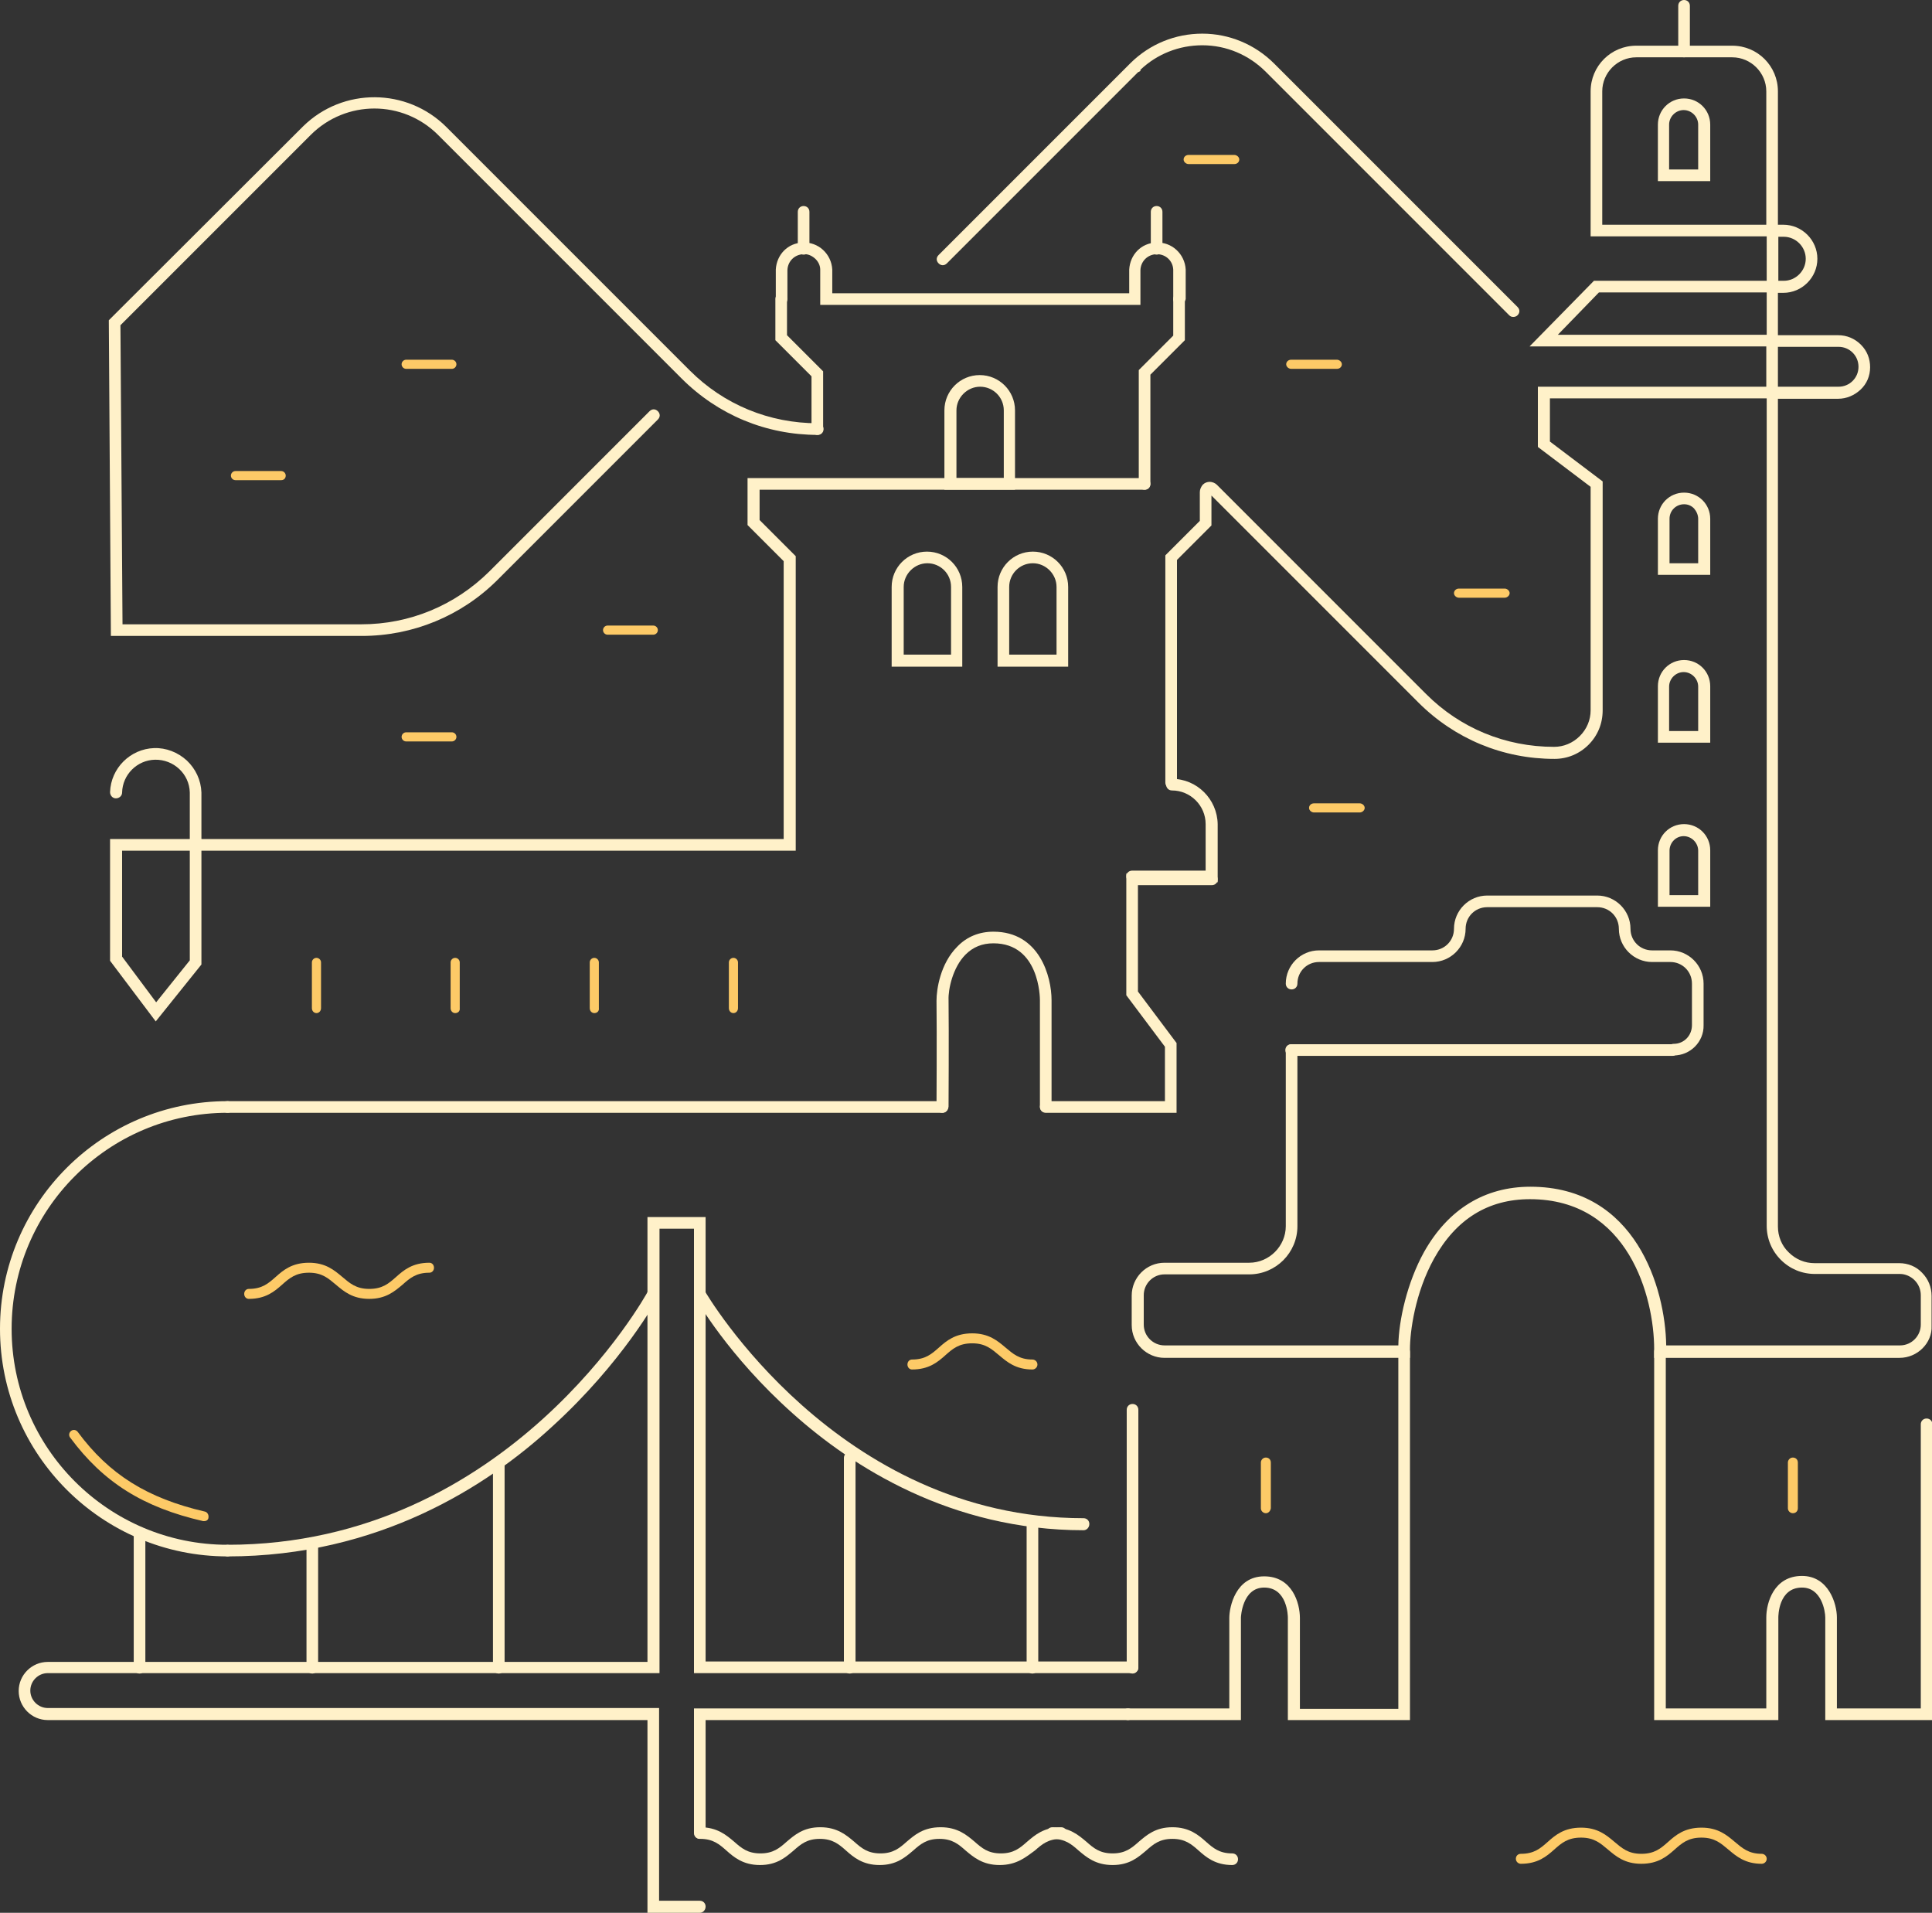 <?xml version="1.0" encoding="utf-8"?>
<!-- Generator: Adobe Illustrator 26.0.3, SVG Export Plug-In . SVG Version: 6.00 Build 0)  -->
<svg version="1.1" id="Layer_1" xmlns="http://www.w3.org/2000/svg" xmlns:xlink="http://www.w3.org/1999/xlink" x="0px" y="0px"
	 viewBox="0 0 465.2 460.5" style="enable-background:new 0 0 465.2 460.5;" xml:space="preserve">
<rect x="0" y="0" width="465.2" height="460.5" fill="#333333" stroke="none"/>
<style type="text/css">
	.st0{fill:#FDCA67;}
	.st1{fill:#FFF1C9;}
</style>
<g id="Layer_2_00000137102123171672993500000001862603305623128504_">
	<g id="Layer_1-2">
		<g>
			<path class="st0" d="M49.2,366.2c-0.1,0-0.2,0-0.3,0c-14.4-3.3-24-9.3-32-20.1c-0.4-0.5-0.3-1.2,0.2-1.6c0.5-0.4,1.2-0.3,1.6,0.2
				c7.6,10.3,16.8,16,30.6,19.2c0.6,0.1,1,0.8,0.9,1.4C50.2,365.8,49.8,366.2,49.2,366.2z"/>
		</g>
		<g>
			<path class="st1" d="M240.7,449c-4.1,0-6.3-1.9-8.2-3.5c-1.7-1.5-3.2-2.8-6.3-2.8c-3.1,0-4.6,1.3-6.3,2.8c-1.9,1.6-4,3.5-8.1,3.5
				c-4.1,0-6.3-1.9-8.1-3.5c-1.7-1.5-3.2-2.8-6.3-2.8c-3.1,0-4.6,1.3-6.3,2.8c-1.9,1.6-4,3.5-8.1,3.5c-4.1,0-6.3-1.9-8.1-3.5
				c-1.7-1.5-3.2-2.8-6.3-2.8c-0.8,0-1.4-0.6-1.4-1.4s0.6-1.4,1.4-1.4c4.1,0,6.3,1.9,8.2,3.5c1.7,1.5,3.2,2.8,6.3,2.8
				s4.6-1.3,6.3-2.8c1.9-1.6,4-3.5,8.1-3.5c4.1,0,6.3,1.9,8.2,3.5c1.7,1.5,3.2,2.8,6.3,2.8s4.6-1.3,6.3-2.8c1.9-1.6,4-3.5,8.2-3.5
				c4.1,0,6.3,1.9,8.2,3.5c1.7,1.5,3.2,2.8,6.3,2.8c3.1,0,4.6-1.3,6.3-2.8c1.9-1.6,4-3.5,8.2-3.5c0.8,0,1.4,0.6,1.4,1.4
				s-0.6,1.4-1.4,1.4c-3.1,0-4.6,1.3-6.3,2.8C247,447.1,244.8,449,240.7,449z"/>
		</g>
		<g>
			<path class="st0" d="M424.2,448.7c-4,0-6.1-1.8-8-3.4c-1.8-1.5-3.3-2.9-6.5-2.9c-3.2,0-4.7,1.3-6.5,2.9c-1.8,1.6-3.9,3.4-8,3.4
				c-4,0-6.1-1.8-8-3.4c-1.8-1.5-3.3-2.9-6.5-2.9c-3.2,0-4.7,1.3-6.5,2.9c-1.8,1.6-3.9,3.4-8,3.4c-0.6,0-1.2-0.5-1.2-1.2
				s0.5-1.2,1.2-1.2c3.2,0,4.7-1.3,6.5-2.9c1.8-1.6,3.9-3.4,8-3.4c4,0,6.1,1.8,8,3.4c1.8,1.5,3.3,2.9,6.5,2.9c3.2,0,4.7-1.3,6.5-2.9
				c1.8-1.6,3.9-3.4,8-3.4c4,0,6.1,1.8,8,3.4c1.8,1.5,3.3,2.9,6.5,2.9c0.6,0,1.2,0.5,1.2,1.2S424.8,448.7,424.2,448.7z"/>
		</g>
		<g>
			<path class="st1" d="M296.7,449c-4.1,0-6.3-1.9-8.1-3.5c-1.7-1.5-3.2-2.8-6.3-2.8s-4.6,1.3-6.3,2.8c-1.9,1.6-4,3.5-8.1,3.5
				s-6.3-1.9-8.2-3.5c-1.7-1.5-3.2-2.8-6.3-2.8c-0.8,0-1.4-0.6-1.4-1.4s0.6-1.4,1.4-1.4c4.1,0,6.3,1.9,8.2,3.5
				c1.7,1.5,3.2,2.8,6.3,2.8s4.6-1.3,6.3-2.8c1.9-1.6,4-3.5,8.1-3.5s6.3,1.9,8.1,3.5c1.7,1.5,3.2,2.8,6.3,2.8c0.8,0,1.4,0.6,1.4,1.4
				S297.5,449,296.7,449z"/>
		</g>
		<g>
			<path class="st0" d="M88.9,312.7c-4,0-6.1-1.8-8-3.4c-1.8-1.5-3.3-2.9-6.5-2.9c-3.2,0-4.7,1.3-6.5,2.9c-1.8,1.6-3.9,3.4-8,3.4
				c-0.6,0-1.1-0.5-1.1-1.2s0.5-1.2,1.1-1.2c3.2,0,4.7-1.3,6.5-2.9c1.8-1.6,3.9-3.4,8-3.4c4,0,6.1,1.8,8,3.4
				c1.8,1.5,3.3,2.9,6.5,2.9c3.2,0,4.7-1.3,6.5-2.9c1.8-1.6,3.9-3.4,8-3.4c0.6,0,1.1,0.5,1.1,1.2s-0.5,1.2-1.1,1.2
				c-3.2,0-4.7,1.3-6.5,2.9C95,310.9,92.9,312.7,88.9,312.7z"/>
		</g>
		<g>
			<path class="st0" d="M248.6,329.7c-4,0-6.1-1.8-8-3.4c-1.8-1.5-3.3-2.9-6.5-2.9c-3.2,0-4.7,1.3-6.5,2.9c-1.8,1.6-3.9,3.4-8,3.4
				c-0.6,0-1.1-0.5-1.1-1.2s0.5-1.2,1.1-1.2c3.2,0,4.7-1.3,6.5-2.9c1.8-1.6,3.9-3.4,8-3.4c4,0,6.1,1.8,8,3.4
				c1.8,1.5,3.3,2.9,6.5,2.9c0.6,0,1.2,0.5,1.2,1.2S249.2,329.7,248.6,329.7z"/>
		</g>
		<g>
			<path class="st1" d="M260.9,368.4c-31.9,0-55.7-15.3-70-28.1c-15.5-13.8-23.3-27.5-23.6-28.1c-0.4-0.7-0.1-1.5,0.5-1.9
				c0.7-0.4,1.5-0.1,1.9,0.5c0.3,0.5,31.8,54.7,91.2,54.7c0.8,0,1.4,0.6,1.4,1.4S261.7,368.4,260.9,368.4z"/>
		</g>
		<g>
			<path class="st1" d="M54.8,374.7c-0.8,0-1.4-0.6-1.4-1.4s0.6-1.4,1.4-1.4c67.7,0,100.9-60.4,101.2-61c0.4-0.7,1.2-0.9,1.9-0.6
				c0.7,0.4,0.9,1.2,0.6,1.9c-0.3,0.6-8.6,15.8-25.5,31.2C117.4,357.8,91.1,374.7,54.8,374.7z"/>
		</g>
		<g>
			<path class="st1" d="M248.6,402.9c-0.8,0-1.4-0.6-1.4-1.4V367c0-0.8,0.6-1.4,1.4-1.4s1.4,0.6,1.4,1.4v34.4
				C250,402.2,249.4,402.9,248.6,402.9z"/>
		</g>
		<g>
			<path class="st1" d="M272.7,402.9c-0.8,0-1.4-0.6-1.4-1.4v-62.1c0-0.8,0.6-1.4,1.4-1.4s1.4,0.6,1.4,1.4v62.1
				C274.1,402.2,273.5,402.9,272.7,402.9z"/>
		</g>
		<g>
			<path class="st1" d="M204.6,402.9c-0.8,0-1.4-0.6-1.4-1.4V351c0-0.8,0.6-1.4,1.4-1.4s1.4,0.6,1.4,1.4v50.5
				C206.1,402.2,205.4,402.9,204.6,402.9z"/>
		</g>
		<g>
			<path class="st1" d="M120.1,402.9c-0.8,0-1.4-0.6-1.4-1.4v-49.3c0-0.8,0.6-1.4,1.4-1.4s1.4,0.6,1.4,1.4v49.3
				C121.5,402.2,120.9,402.9,120.1,402.9z"/>
		</g>
		<g>
			<path class="st1" d="M33.6,402.9c-0.8,0-1.4-0.6-1.4-1.4V369c0-0.8,0.6-1.4,1.4-1.4s1.4,0.6,1.4,1.4v32.4
				C35,402.2,34.4,402.9,33.6,402.9z"/>
		</g>
		<g>
			<path class="st1" d="M75.2,402.9c-0.8,0-1.4-0.6-1.4-1.4v-30c0-0.8,0.6-1.4,1.4-1.4s1.4,0.6,1.4,1.4v30
				C76.6,402.2,76,402.9,75.2,402.9z"/>
		</g>
		<g>
			<path class="st1" d="M168.5,442.7c-0.8,0-1.4-0.6-1.4-1.4v-30h104.5c0.8,0,1.4,0.6,1.4,1.4s-0.6,1.4-1.4,1.4H169.9v27.2
				C169.9,442,169.3,442.7,168.5,442.7z"/>
		</g>
		<g>
			<path class="st1" d="M168.5,460.5h-12.6v-46.4H11.5c-3.9,0-7-3.2-7-7c0-3.9,3.2-7,7-7h144.4V293h14v107h102.8
				c0.8,0,1.4,0.6,1.4,1.4s-0.6,1.4-1.4,1.4H167.1v-107h-8.3v107H11.5c-2.3,0-4.2,1.9-4.2,4.2c0,2.3,1.9,4.2,4.2,4.2h147.2v46.4h9.8
				c0.8,0,1.4,0.6,1.4,1.4S169.3,460.5,168.5,460.5z"/>
		</g>
		<g>
			<path class="st1" d="M196.8,104.7c-0.8,0-1.4-0.6-1.4-1.4V90.6l-8.7-8.7V72c0-0.8,0.6-1.4,1.4-1.4s1.4,0.6,1.4,1.4v8.7l8.7,8.7
				v13.9C198.2,104.1,197.6,104.7,196.8,104.7z"/>
		</g>
		<g>
			<path class="st1" d="M275.6,117.9c-0.8,0-1.4-0.6-1.4-1.4V89.1l8.3-8.3V72c0-0.8,0.6-1.4,1.4-1.4s1.4,0.6,1.4,1.4v9.9l-8.3,8.3
				v26.3C277,117.3,276.4,117.9,275.6,117.9z"/>
		</g>
		<g>
			<path class="st1" d="M191.5,204.8H47.3c-0.8,0-1.4-0.6-1.4-1.4c0-0.8,0.6-1.4,1.4-1.4h141.4v-66.9l-8.7-8.7v-11.3h95.6
				c0.8,0,1.4,0.6,1.4,1.4c0,0.8-0.6,1.4-1.4,1.4h-92.7v7.3l8.7,8.7V204.8z"/>
		</g>
		<g>
			<path class="st1" d="M226.9,267.9H54.8c-0.8,0-1.4-0.6-1.4-1.4s0.6-1.4,1.4-1.4h172.1c0.8,0,1.4,0.6,1.4,1.4
				S227.7,267.9,226.9,267.9z"/>
		</g>
		<g>
			<path class="st1" d="M231.8,160.5h-17.1v-19.2c0-4.7,3.8-8.5,8.5-8.5c4.7,0,8.5,3.8,8.5,8.5V160.5z M217.6,157.6H229v-16.3
				c0-3.2-2.6-5.7-5.7-5.7c-3.1,0-5.7,2.6-5.7,5.7V157.6z"/>
		</g>
		<g>
			<path class="st1" d="M257.3,160.5h-17.1v-19.2c0-4.7,3.8-8.5,8.5-8.5h0c4.7,0,8.5,3.8,8.5,8.5V160.5z M243,157.6h11.4v-16.3
				c0-3.1-2.6-5.7-5.7-5.7c-3.2,0-5.7,2.6-5.7,5.7V157.6z"/>
		</g>
		<g>
			<path class="st1" d="M244.5,117.9h-17.1V98.8c0-4.7,3.8-8.5,8.5-8.5c4.7,0,8.5,3.8,8.5,8.5V117.9z M230.3,115.1h11.4V98.8
				c0-3.2-2.6-5.7-5.7-5.7s-5.7,2.6-5.7,5.7V115.1z"/>
		</g>
		<g>
			<path class="st1" d="M226.9,267.9C226.9,267.9,226.9,267.9,226.9,267.9c-0.8,0-1.4-0.6-1.4-1.4c0-0.2,0.1-17.6,0-25.6
				c0-2.7,0.9-8.9,5-13c2.3-2.4,5.3-3.6,8.7-3.6c11.1,0,14,10.8,14,16.5v25.6c0,0.8-0.6,1.4-1.4,1.4s-1.4-0.6-1.4-1.4v-25.6
				c0-0.6-0.1-13.7-11.2-13.7c-2.7,0-4.9,0.9-6.7,2.7c-3.1,3.1-4.2,8.4-4.1,10.9c0.1,8,0,25.5,0,25.7
				C228.3,267.3,227.7,267.9,226.9,267.9z"/>
		</g>
		<g>
			<path class="st1" d="M283.3,267.9h-31.5c-0.8,0-1.4-0.6-1.4-1.4s0.6-1.4,1.4-1.4h28.7V252l-9.3-12.4v-29.3h20.6
				c0.8,0,1.4,0.6,1.4,1.4s-0.6,1.4-1.4,1.4H274v25.6l9.3,12.4V267.9z"/>
		</g>
		<g>
			<path class="st1" d="M293.2,212.4h-20.6c-0.8,0-1.4-0.6-1.4-1.4s0.6-1.4,1.4-1.4h17.7v-11.2c0-4.5-3.7-8.1-8.1-8.1c0,0,0,0,0,0
				c-0.8,0-1.4-0.6-1.4-1.4c0-0.8,0.6-1.4,1.4-1.4c0,0,0,0,0,0c6,0,10.9,4.9,11,10.9V212.4z"/>
		</g>
		<g>
			<path class="st1" d="M37.5,245.9l-11-14.6v-29.3h22v30.2L37.5,245.9z M29.4,230.3l8.2,11l8.1-10.1v-26.4H29.4V230.3z"/>
		</g>
		<g>
			<path class="st1" d="M47.1,204.8c-0.8,0-1.4-0.6-1.4-1.4v-12.6c-0.1-4.5-3.9-8-8.4-7.9c-4.3,0.1-7.8,3.6-7.9,7.9
				c0,0.8-0.7,1.4-1.5,1.4c-0.8,0-1.4-0.7-1.4-1.5c0.2-5.8,4.9-10.4,10.6-10.6c2.9-0.1,5.7,1,7.9,3c2.1,2,3.4,4.7,3.5,7.7l0,12.7
				C48.6,204.2,47.9,204.8,47.1,204.8z"/>
		</g>
		<g>
			<path class="st1" d="M193.5,61.3c-0.8,0-1.4-0.6-1.4-1.4V51c0-0.8,0.6-1.4,1.4-1.4s1.4,0.6,1.4,1.4v8.8
				C194.9,60.7,194.3,61.3,193.5,61.3z"/>
		</g>
		<g>
			<path class="st1" d="M283.9,73.4c-0.8,0-1.4-0.6-1.4-1.4v-7.1c-0.1-2.1-1.8-3.7-3.9-3.7c-0.1,0-0.1,0-0.2,0
				c-2.1,0.1-3.7,1.7-3.8,3.8l0,8.4h-77.1v-8.5c0-1-0.5-2-1.3-2.7c-0.8-0.7-1.8-1.1-2.8-1c-2.1,0.1-3.7,1.7-3.8,3.8l0,7
				c0,0.8-0.6,1.4-1.4,1.4s-1.4-0.6-1.4-1.4v-7.1c0.2-3.6,2.9-6.4,6.5-6.5c3.7-0.2,6.9,2.7,7.1,6.5l0,5.7h71.5v-5.7
				c0.2-3.6,2.9-6.4,6.5-6.5c3.7-0.2,6.9,2.7,7.1,6.5l0,7.1C285.3,72.8,284.7,73.4,283.9,73.4z"/>
		</g>
		<g>
			<path class="st1" d="M278.5,61.3c-0.8,0-1.4-0.6-1.4-1.4V51c0-0.8,0.6-1.4,1.4-1.4s1.4,0.6,1.4,1.4v8.8
				C279.9,60.7,279.3,61.3,278.5,61.3z"/>
		</g>
		<g>
			<path class="st1" d="M339.4,414.1h-29.3v-24.7c0-0.3-0.1-7.2-5.7-7.2c-5.3,0-5.6,7.1-5.6,7.2c0,2.3,0,7.9,0,14c0,3.2,0,6.4,0,9.3
				v1.4h-27.2c-0.8,0-1.4-0.6-1.4-1.4s0.6-1.4,1.4-1.4h24.4c0-2.5,0-5.3,0-7.9c0-6,0-11.7,0-13.9c0-2.6,1.5-10,8.4-10
				c6.8,0,8.6,6.5,8.6,10v21.9h23.7v-85.9c0-0.8,0.6-1.4,1.4-1.4s1.4,0.6,1.4,1.4V414.1z"/>
		</g>
		<g>
			<path class="st1" d="M465.3,414.1h-25.8v-1.4c0-2.9,0-6.2,0-9.3c0-6,0-11.7,0-14c0-1.5-0.9-7.2-5.6-7.2c-5.7,0-5.7,6.9-5.7,7.2
				v24.7h-29.9v-88.7c0-0.8,0.6-1.4,1.4-1.4s1.4,0.6,1.4,1.4v85.9h24.2v-21.9c0-3.5,1.8-10,8.6-10c6.4,0,8.4,6.7,8.4,10
				c0,2.3,0,7.9,0,14c0,2.7,0,5.4,0,7.9h20.2v-68.4c0-0.8,0.6-1.4,1.4-1.4s1.4,0.6,1.4,1.4V414.1z"/>
		</g>
		<g>
			<path class="st1" d="M411.8,43.6h-12.6V30c0-3.5,2.8-6.3,6.3-6.3h0c3.5,0,6.3,2.8,6.3,6.3V43.6z M402,40.8h6.9V30
				c0-1.9-1.6-3.5-3.5-3.5c-1.9,0-3.5,1.6-3.5,3.5V40.8z"/>
		</g>
		<g>
			<path class="st1" d="M411.8,138.4h-12.6v-13.5c0-3.5,2.8-6.3,6.3-6.3l0,0c0,0,0,0,0,0c3.5,0,6.3,2.8,6.3,6.3V138.4z M402,135.6
				h6.9v-10.7c0-0.9-0.4-1.8-1-2.5c-0.7-0.7-1.5-1-2.4-1h0c-1.9,0-3.5,1.5-3.5,3.5V135.6z"/>
		</g>
		<g>
			<path class="st1" d="M411.8,178.8h-12.6v-13.6c0-3.5,2.8-6.3,6.3-6.3h0c3.5,0,6.3,2.8,6.3,6.3V178.8z M402,176h6.9v-10.7
				c0-1.9-1.6-3.5-3.5-3.5c-1.9,0-3.5,1.6-3.5,3.5V176z"/>
		</g>
		<g>
			<path class="st1" d="M411.8,218.3h-12.6v-13.6c0-3.5,2.8-6.3,6.3-6.3h0c0,0,0,0,0,0c3.5,0,6.3,2.8,6.3,6.3V218.3z M402,215.5h6.9
				v-10.7c0-1.9-1.6-3.5-3.5-3.5c0,0,0,0,0,0h0c-1.9,0-3.4,1.6-3.4,3.5V215.5z"/>
		</g>
		<g>
			<path class="st1" d="M405.5,13.8c-0.8,0-1.4-0.6-1.4-1.4V1.4c0-0.8,0.6-1.4,1.4-1.4s1.4,0.6,1.4,1.4v10.9
				C406.9,13.2,406.3,13.8,405.5,13.8z"/>
		</g>
		<g>
			<path class="st1" d="M54.8,374.7C24.6,374.7,0,350.2,0,319.9s24.6-54.8,54.8-54.8c0.8,0,1.4,0.6,1.4,1.4s-0.6,1.4-1.4,1.4
				c-28.7,0-52,23.3-52,52s23.3,52,52,52c0.8,0,1.4,0.6,1.4,1.4S55.6,374.7,54.8,374.7z"/>
		</g>
		<g>
			<path class="st1" d="M402.7,254.2h-91.8c-0.8,0-1.4-0.6-1.4-1.4s0.6-1.4,1.4-1.4h91.8c0.8,0,1.4,0.6,1.4,1.4
				S403.5,254.2,402.7,254.2z"/>
		</g>
		<g>
			<path class="st1" d="M457.4,326.9h-59.1v-2.1c0-12.5-6.2-36.1-29.9-36.1c-10.1,0-17.8,4.8-23.1,14.3c-4.6,8.3-5.8,17.6-5.8,21.8
				v2.1h-59.1c-4.3,0-7.9-3.5-7.9-7.9v-7.1c0-4.3,3.5-7.9,7.9-7.9h20.4c4.8,0,8.8-4,8.8-8.8v-42.4c0-0.8,0.6-1.4,1.4-1.4
				s1.4,0.6,1.4,1.4v42.4c0,6.4-5.2,11.6-11.6,11.6h-20.4c-2.8,0-5,2.3-5,5v7.1c0,2.8,2.3,5,5,5h56.3c0.1-6,2.1-15.1,6.2-22.5
				c5.8-10.3,14.6-15.7,25.6-15.7c25.4,0,32.5,24.5,32.7,38.2h56.3c2.8,0,5-2.3,5-5v-7.1c0-1.3-0.5-2.6-1.5-3.6
				c-0.9-0.9-2.2-1.5-3.5-1.5c0,0,0,0,0,0H437c-3.1,0-6-1.2-8.2-3.4c-2.2-2.2-3.4-5.1-3.4-8.2V95.9h-52.2v10.4l12.7,9.6V171
				c0,3.2-1.2,6.1-3.4,8.3c-2.2,2.2-5.1,3.4-8.2,3.4c0,0,0,0,0,0c-12.4,0-24-4.8-32.8-13.6l-49.8-49.8v7.2l-8.3,8.3v53.6
				c0,0.8-0.6,1.4-1.4,1.4s-1.4-0.6-1.4-1.4v-54.7l8.3-8.3v-6.9c0-0.7,0.3-1.3,0.7-1.8c0.5-0.5,1.1-0.7,1.7-0.7c0,0,0,0,0,0
				c0.6,0,1.3,0.3,1.7,0.7l50.4,50.4c8.2,8.2,19.1,12.7,30.8,12.7c0,0,0,0,0,0c2.3,0,4.5-0.9,6.2-2.6c1.7-1.7,2.6-3.9,2.6-6.2v-53.8
				l-12.7-9.6V93.1h55v-9.7h-57l15.5-15.8h41.6V56.9H383V22c0-6.1,4.9-11,11-11h23.1c0,0,0,0,0,0c6.1,0,11,4.9,11,11v32.1h1.3
				c4.5,0,8.2,3.7,8.2,8.2c0,4.5-3.7,8.2-8.2,8.2h-1.3v10.2h14.5c2.1,0,4,0.8,5.5,2.3s2.2,3.4,2.2,5.4c0,2.1-0.8,4-2.3,5.4
				c-1.5,1.4-3.4,2.2-5.4,2.2h-14.5v199.3c0,2.3,0.9,4.6,2.6,6.2c1.7,1.7,3.9,2.6,6.2,2.6h20.4c0,0,0,0,0,0c2.1,0,4.1,0.8,5.5,2.3
				c1.5,1.5,2.3,3.5,2.3,5.6v7.2C465.3,323.3,461.7,326.9,457.4,326.9z M428.2,93.1h14.5c0,0,0,0,0,0c1.3,0,2.5-0.5,3.4-1.4
				c0.9-0.9,1.4-2.1,1.4-3.4c0-1.3-0.5-2.5-1.4-3.4c-0.9-0.9-2.1-1.4-3.4-1.4h-14.6V93.1z M375.1,80.6h50.3V70.4H385L375.1,80.6z
				 M428.2,67.6h1.3c2.9,0,5.3-2.4,5.3-5.3c0-2.9-2.4-5.3-5.3-5.3h-1.3V67.6z M385.8,54.1h39.5V22c0-4.5-3.7-8.2-8.2-8.2
				c0,0,0,0,0,0H394c-4.5,0-8.2,3.7-8.2,8.2V54.1z"/>
		</g>
		<g>
			<path class="st1" d="M87.1,153.1C87.1,153.1,87.1,153.1,87.1,153.1H26.7l-0.5-76L73,30.4c9.6-9.4,25-9.3,34.5,0.2l58.6,58.6
				c8.2,8.2,19.1,12.7,30.8,12.7c0.8,0,1.4,0.6,1.4,1.4s-0.6,1.4-1.4,1.4c-12.4,0-24-4.8-32.8-13.6l-58.6-58.6
				c-8.5-8.5-22.2-8.5-30.7,0l-0.2,0.2L29,78.3l0.5,72h57.5c0,0,0,0,0,0c11.6,0,22.5-4.5,30.8-12.7l38.6-38.6c0.6-0.6,1.4-0.6,2,0
				s0.6,1.4,0,2l-38.6,38.6C111.1,148.3,99.4,153.1,87.1,153.1z"/>
		</g>
		<g>
			<path class="st1" d="M364.4,76.3c-0.4,0-0.7-0.1-1-0.4l-58.6-58.6c-4.1-4.1-9.5-6.4-15.3-6.4c0,0,0,0,0,0
				c-5.6,0-10.9,2.1-14.9,5.9v0.3l-0.6,0.3l-46,46c-0.6,0.6-1.4,0.6-2,0s-0.6-1.4,0-2l46.3-46.3c4.6-4.5,10.7-7,17.2-7c0,0,0,0,0,0
				c6.5,0,12.7,2.6,17.3,7.2l58.6,58.6c0.6,0.6,0.6,1.4,0,2C365.1,76.2,364.7,76.3,364.4,76.3z"/>
		</g>
		<g>
			<path class="st0" d="M76.2,243.9c-0.6,0-1.1-0.5-1.1-1.2v-11c0-0.6,0.5-1.1,1.1-1.1s1.1,0.5,1.1,1.1v11
				C77.3,243.4,76.8,243.9,76.2,243.9z"/>
		</g>
		<g>
			<path class="st0" d="M67.7,115.6h-11c-0.6,0-1.1-0.5-1.1-1.1s0.5-1.1,1.1-1.1h11c0.6,0,1.1,0.5,1.1,1.1S68.4,115.6,67.7,115.6z"
				/>
		</g>
		<g>
			<path class="st0" d="M362.3,143.9h-11c-0.6,0-1.2-0.5-1.2-1.1s0.5-1.1,1.2-1.1h11c0.6,0,1.2,0.5,1.2,1.1S362.9,143.9,362.3,143.9
				z"/>
		</g>
		<g>
			<path class="st0" d="M108.8,178.5h-11c-0.6,0-1.1-0.5-1.1-1.1s0.5-1.1,1.1-1.1h11c0.6,0,1.1,0.5,1.1,1.1S109.4,178.5,108.8,178.5
				z"/>
		</g>
		<g>
			<path class="st0" d="M109.6,243.9c-0.6,0-1.1-0.5-1.1-1.2v-11c0-0.6,0.5-1.1,1.1-1.1s1.1,0.5,1.1,1.1v11
				C110.8,243.4,110.3,243.9,109.6,243.9z"/>
		</g>
		<g>
			<path class="st0" d="M108.8,88.8h-11c-0.6,0-1.1-0.5-1.1-1.1s0.5-1.1,1.1-1.1h11c0.6,0,1.1,0.5,1.1,1.1S109.4,88.8,108.8,88.8z"
				/>
		</g>
		<g>
			<path class="st0" d="M321.9,88.8h-11c-0.6,0-1.2-0.5-1.2-1.1s0.5-1.1,1.2-1.1h11c0.6,0,1.2,0.5,1.2,1.1S322.6,88.8,321.9,88.8z"
				/>
		</g>
		<g>
			<path class="st0" d="M297.2,39.5h-11c-0.6,0-1.2-0.5-1.2-1.1s0.5-1.1,1.2-1.1h11c0.6,0,1.2,0.5,1.2,1.1S297.9,39.5,297.2,39.5z"
				/>
		</g>
		<g>
			<path class="st0" d="M157.3,152.8h-11c-0.6,0-1.1-0.5-1.1-1.1s0.5-1.1,1.1-1.1h11c0.6,0,1.1,0.5,1.1,1.1S157.9,152.8,157.3,152.8
				z"/>
		</g>
		<g>
			<path class="st0" d="M327.4,195.6h-11c-0.6,0-1.2-0.5-1.2-1.1s0.5-1.1,1.2-1.1h11c0.6,0,1.2,0.5,1.2,1.1S328,195.6,327.4,195.6z"
				/>
		</g>
		<g>
			<path class="st0" d="M143.1,243.9c-0.6,0-1.1-0.5-1.1-1.2v-11c0-0.6,0.5-1.1,1.1-1.1s1.1,0.5,1.1,1.1v11
				C144.3,243.4,143.8,243.9,143.1,243.9z"/>
		</g>
		<g>
			<path class="st0" d="M176.6,243.9c-0.6,0-1.1-0.5-1.1-1.2v-11c0-0.6,0.5-1.1,1.1-1.1s1.1,0.5,1.1,1.1v11
				C177.7,243.4,177.2,243.9,176.6,243.9z"/>
		</g>
		<g>
			<path class="st0" d="M304.8,364.3c-0.6,0-1.2-0.5-1.2-1.2v-11c0-0.6,0.5-1.2,1.2-1.2s1.2,0.5,1.2,1.2v11
				C305.9,363.8,305.4,364.3,304.8,364.3z"/>
		</g>
		<g>
			<path class="st0" d="M431.7,364.3c-0.6,0-1.2-0.5-1.2-1.2v-11c0-0.6,0.5-1.2,1.2-1.2s1.2,0.5,1.2,1.2v11
				C432.9,363.8,432.4,364.3,431.7,364.3z"/>
		</g>
		<g>
			<path class="st1" d="M403,254.1c-0.8,0-1.4-0.6-1.4-1.4c0-0.8,0.6-1.4,1.4-1.4c2.5,0,4.4-2,4.4-4.5v-10c0-2.9-2.3-5.2-5.2-5.2
				h-4.4c-4.4,0-8-3.6-8-8c0-2.9-2.3-5.2-5.2-5.2h-26.5c-2.9,0-5.2,2.3-5.2,5.2c0,4.4-3.6,8-8,8h-27.3c-2.9,0-5.2,2.3-5.2,5.2
				c0,0.8-0.6,1.4-1.4,1.4s-1.4-0.6-1.4-1.4c0-4.4,3.6-8,8-8h27.3c2.9,0,5.2-2.3,5.2-5.2c0-4.4,3.6-8,8-8h26.5c4.4,0,8,3.6,8,8
				c0,2.9,2.3,5.2,5.2,5.2h4.4c4.4,0,8,3.6,8,8v10C410.3,250.8,407,254.1,403,254.1C403,254.1,403,254.1,403,254.1z"/>
		</g>
	</g>
</g>
</svg>
